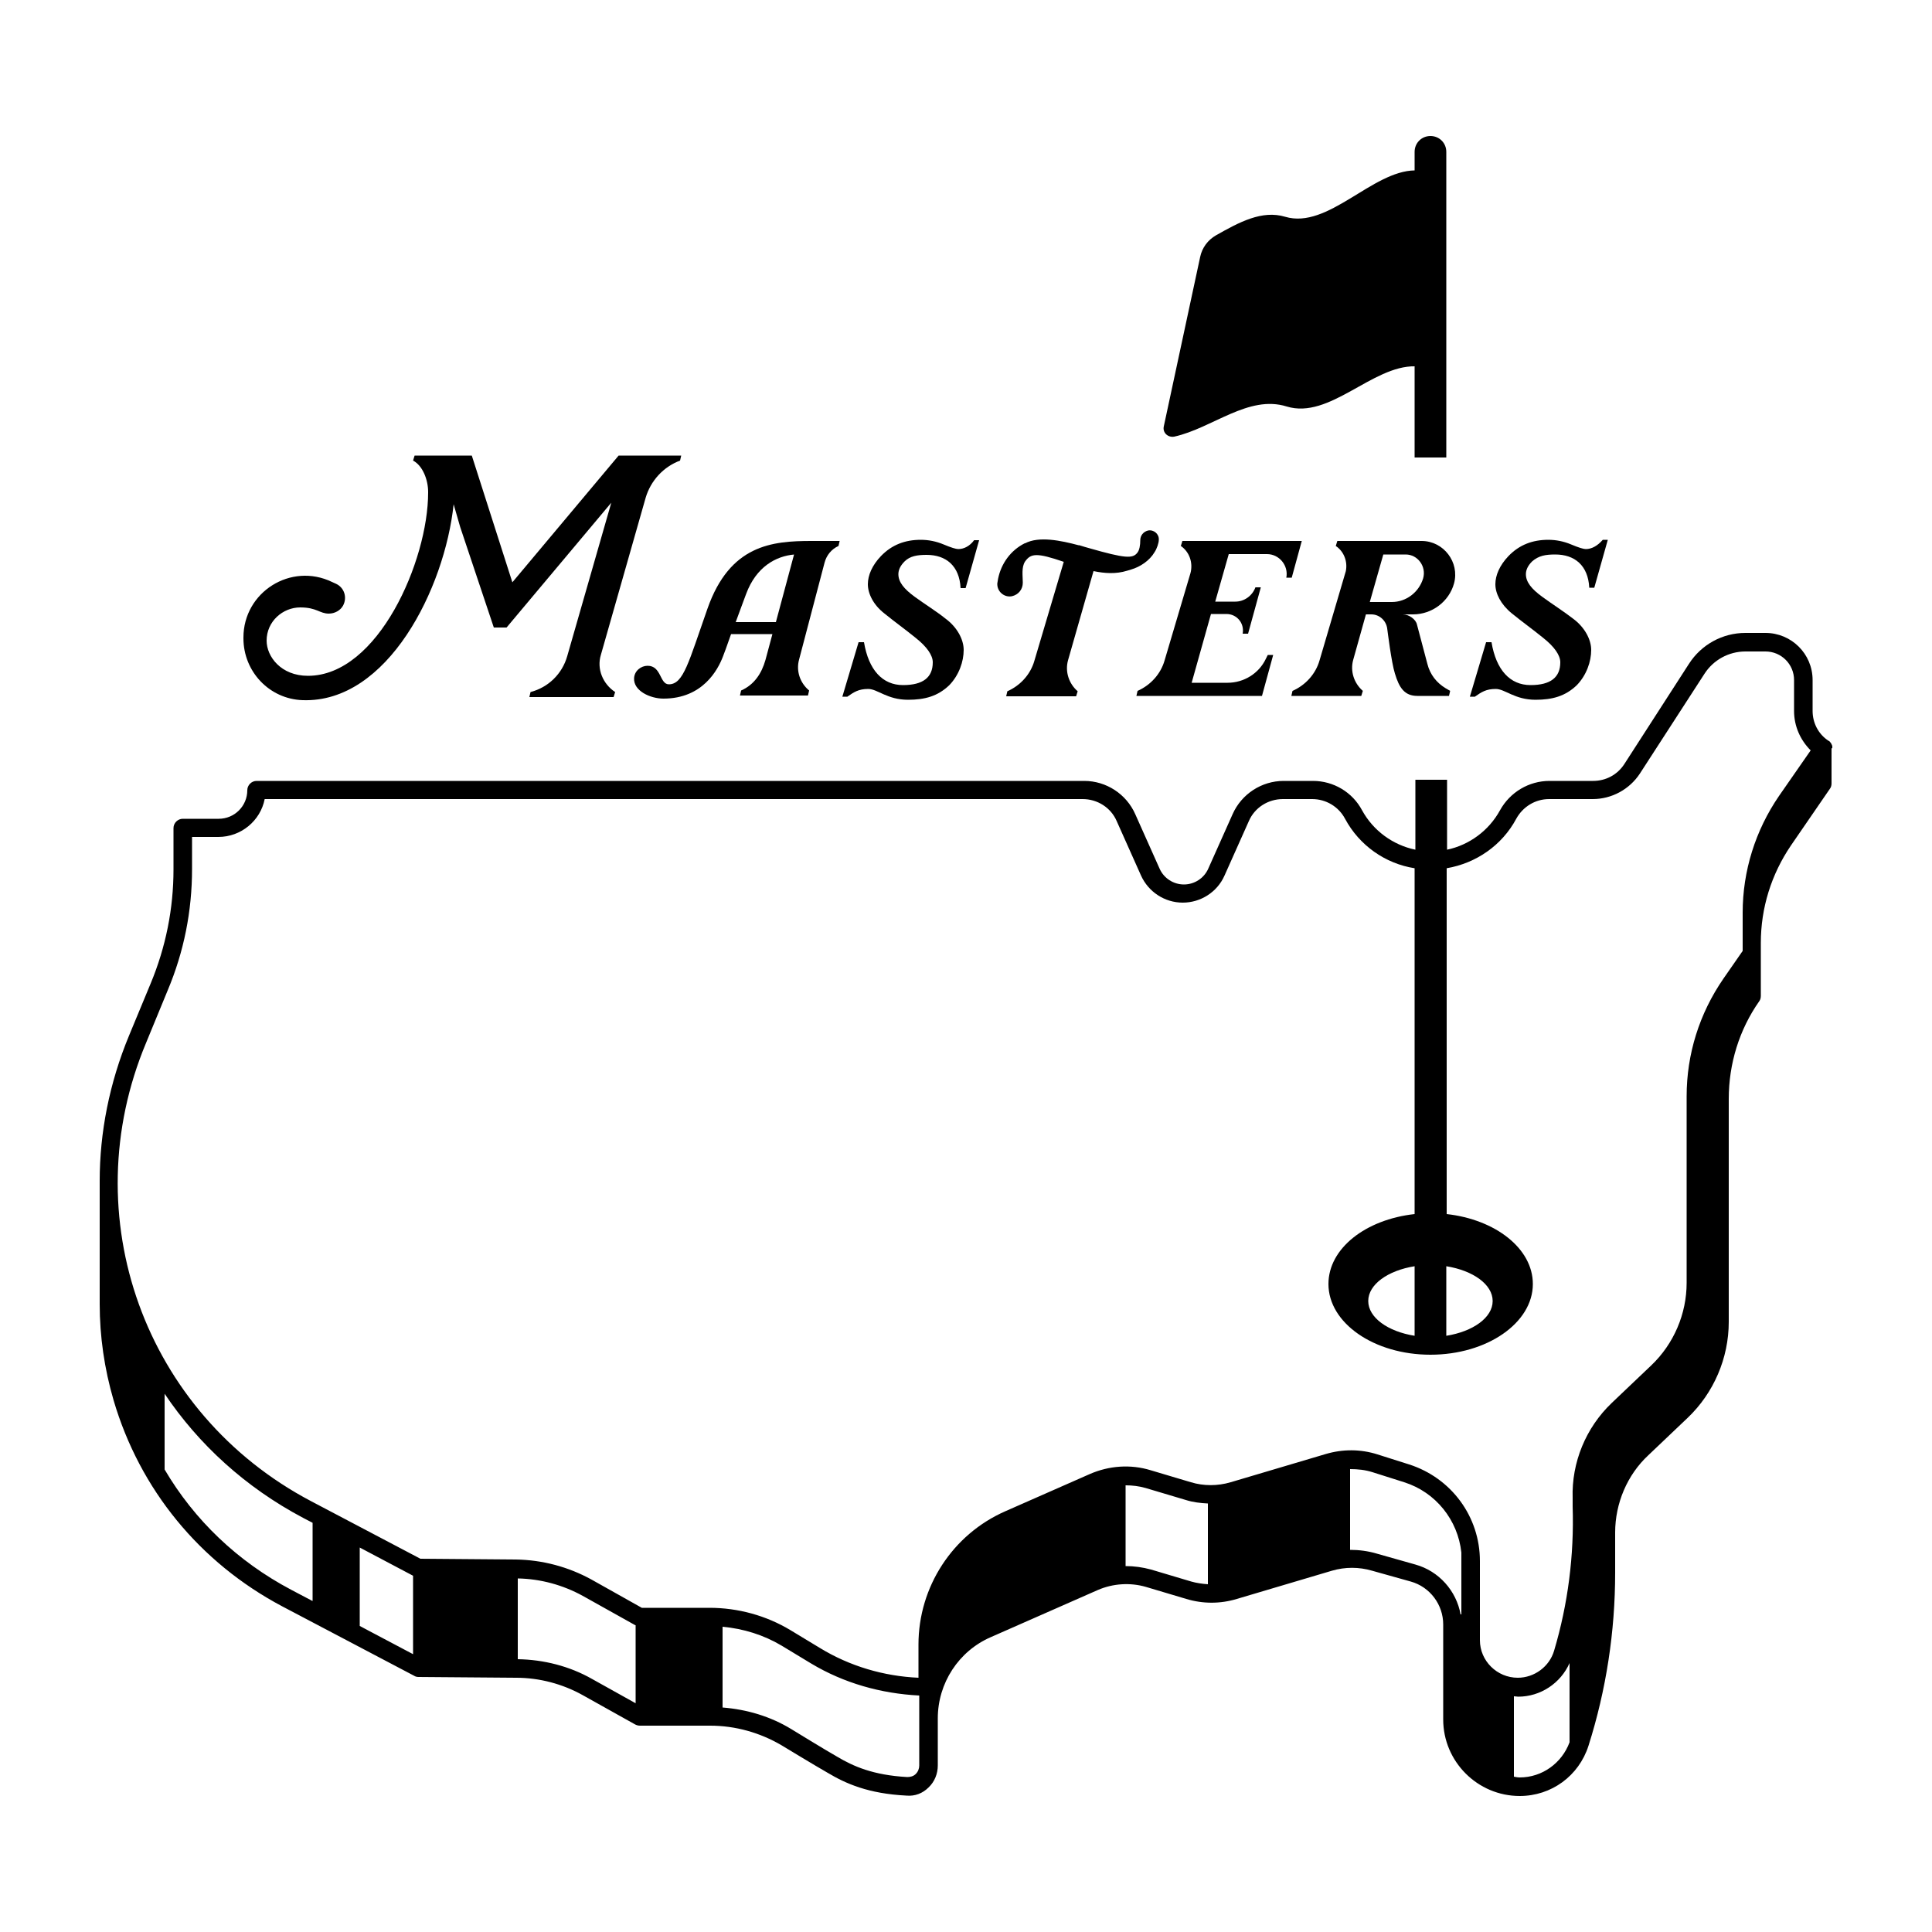 <?xml version="1.0" encoding="utf-8"?>
<!-- Generator: Adobe Illustrator 22.0.1, SVG Export Plug-In . SVG Version: 6.00 Build 0)  -->
<svg version="1.1" id="Layer_1" xmlns="http://www.w3.org/2000/svg" xmlns:xlink="http://www.w3.org/1999/xlink" x="0px" y="0px"
	 viewBox="0 0 500 500" style="enable-background:new 0 0 500 500;" xml:space="preserve">
<style type="text/css">
	.st0{fill:none;}
</style>
<g>
	<path d="M155.5,169.5l11.6-40.7c1.3-4.4,4.6-8,8.9-9.6l0.3-1.3h-16.2l-27.5,32.8l-10.5-32.8h-14.8l-0.4,1.3c2.5,1.3,3.9,5,3.9,8.1
		v0.2c0,17.5-12.9,47.4-31.1,47.4c-7,0-10.7-5-10.7-9.1c0-5,4.2-8.6,8.7-8.6c4.3,0,5,1.6,7.4,1.6c1.5,0,3-0.8,3.7-2.1
		c1.1-2.1,0.3-4.6-1.8-5.6l-1.1-0.5c-10.6-5.1-22.9,2.6-22.9,14.4v0.2c0,8.6,6.7,15.7,15.3,16c22,0.8,36.8-28.9,39.1-50.7h0l1.7,5.9
		l8.7,26h3.3l27.1-32.3l-11.4,39.7c-1.3,4.6-4.9,8.1-9.5,9.3l-0.3,1.3h21.8l0.4-1.3C156,177,154.4,173.1,155.5,169.5"/>
	<path d="M210.2,140H210c-10.2,0-21.1,1-26.9,17.5c-4.9,13.9-6.2,19.6-10,19.6c-2.4,0-1.9-4.8-5.5-4.8c-1.7,0-3.4,1.3-3.5,3.2
		c-0.2,3.3,4.2,5.3,7.6,5.3c10.2,0,14.1-7.5,15.4-10.9c0.2-0.5,1.1-2.9,2.1-5.8h10.7l-1.8,6.7c-1,3.5-2.9,6.4-6.3,7.9l-0.3,1.3h17.6
		l0.3-1.3c-2.4-2-3.4-5.1-2.6-8l6.6-25.1c0.5-1.9,1.8-3.5,3.6-4.3l0.3-1.3h-5.7H210.2z M200.8,161h-10.4c1.2-3.2,2.3-6.3,2.7-7.3
		c2.6-7,7.7-9.8,12.5-10.2l-0.1,0L200.8,161z"/>
	<path d="M298.8,142.9c0.6-0.9,1.1-2.4,1.1-3.2v0c0.1-1.5-1.3-2.7-2.8-2.4h0c-1.2,0.3-2,1.3-2,2.5c0,1.3-0.2,2.6-0.8,3.3
		c-1.2,1.5-3.2,1.4-12.3-1.2v0c-0.8-0.2-1.7-0.5-2.7-0.8c-0.1,0-0.1,0-0.2,0v0c-4.5-1.2-10.2-2.4-13.8-0.5c0,0-0.1,0-0.1,0
		c-3.6,1.8-6.1,5.2-6.9,9.2c-0.1,0.6-0.2,1.1-0.2,1.2v0c-0.1,2.1,1.8,3.7,3.8,3.3h0c1.7-0.4,2.8-1.8,2.8-3.5c0-1.7-0.4-4,0.6-5.5
		c1.5-2.1,3-2.3,10,0.1l-7.6,25.6c-1,3.5-3.6,6.4-7,7.9l-0.3,1.3h18.1l0.4-1.3c-2.3-2-3.3-5.1-2.5-8l6.6-23.1
		c2.9,0.6,5.8,0.8,8.7-0.1l1-0.3C295.1,146.7,297.5,145.1,298.8,142.9"/>
	<path d="M306,140l-0.4,1.3c2.2,1.5,3.2,4.3,2.5,7l-6.7,22.6c-1,3.5-3.6,6.4-7,7.9l-0.3,1.3h9.6h0.9h22l2.9-10.6h-1.4l-0.5,1
		c-1.8,3.8-5.7,6.2-9.9,6.2h-9.3l5-17.8h4c2.7,0,4.7,2.4,4.2,5.1h1.4l3.3-12h-1.4c-0.8,2.2-2.9,3.7-5.2,3.7l-5.2,0l3.5-12.3l9.9,0
		c3.2,0,5.6,3,5,6.1h1.4l2.6-9.5H306z"/>
	<path d="M367.9,140h-21.8l-0.4,1.3c2.1,1.4,3.1,4,2.6,6.5l-6.8,23.1c-1,3.5-3.6,6.4-7,7.9l-0.3,1.3h18.1l0.4-1.3
		c-2.3-2-3.3-5.1-2.5-8l3.3-11.8h1.4c2.1,0,3.8,1.6,4.1,3.6c0.1,0.7,1.1,8.9,2,11.7c1.1,3.7,2.5,5.8,5.8,5.8h8.2l0.3-1.3l-1.2-0.7
		c-2.3-1.4-4-3.5-4.7-6.3c-0.7-2.7-2-7.6-2.7-10.2c-0.3-1.3-2-2.6-3.7-2.6h2.7c4.9,0,9.3-3.3,10.6-8
		C377.8,145.5,373.6,140,367.9,140 M368.3,149.7c-1.1,3.6-4.4,6.1-8.1,6.1l-5.7,0l3.5-12.3l5.8,0
		C366.9,143.5,369.2,146.6,368.3,149.7"/>
	<path d="M248,142.1c-0.6,0-1.9-0.4-3.8-1.2c-1.9-0.8-3.9-1.2-5.9-1.2c-4.1,0-7.5,1.3-10.3,4.2c-2.3,2.4-3.4,5-3.4,7.3
		c0,2.4,1.4,5.3,4.2,7.5c2.7,2.2,5.5,4.2,8.2,6.4c2.9,2.3,4.4,4.5,4.4,6.3c0,3.9-2.5,5.9-7.7,5.9c-5.3,0-8.9-3.9-10.1-11.1h-1.4
		l-4.2,14.1h1.3c1.7-1.2,2.9-2,5.4-2c2.4,0,4.9,2.8,10.3,2.8c4.3,0,7.7-0.9,10.7-3.8c2.5-2.6,3.7-6.1,3.7-9.1c0-2.7-1.7-5.9-4.7-8.1
		c-2.5-2-5.3-3.7-7.9-5.6c-2.9-2.1-4.3-3.9-4.3-5.9c0-1.1,0.5-2.2,1.6-3.3c1.4-1.4,3.3-1.7,5.7-1.7c5,0,8.5,2.8,8.8,8.6h1.3
		l3.5-12.4h-1.3C251,141.3,249.5,142.1,248,142.1"/>
	<path d="M402.5,143.5c5,0,8.5,2.8,8.8,8.6h1.3l3.5-12.4h-1.3c-1.4,1.6-2.9,2.4-4.4,2.4c-0.6,0-1.9-0.4-3.8-1.2
		c-1.9-0.8-3.9-1.2-5.9-1.2c-4.1,0-7.5,1.3-10.3,4.2c-2.3,2.4-3.4,5-3.4,7.3c0,2.4,1.4,5.2,4.2,7.5c2.7,2.2,5.5,4.2,8.2,6.4
		c2.9,2.3,4.4,4.5,4.4,6.3c0,3.9-2.5,5.9-7.7,5.9c-5.3,0-8.9-3.9-10.1-11.1h-1.4l-4.2,14.1h1.3c1.7-1.2,2.9-2,5.4-2
		c2.4,0,4.9,2.8,10.3,2.8c4.3,0,7.7-0.9,10.7-3.8c2.5-2.6,3.7-6.1,3.7-9.1c0-2.7-1.7-5.9-4.7-8.1c-2.6-2-5.3-3.7-7.9-5.6
		c-2.9-2.1-4.3-3.9-4.3-5.9c0-1.1,0.5-2.2,1.6-3.3C398.2,143.8,400,143.5,402.5,143.5"/>
	<path d="M303.9,113c9.9-2.2,19.2-10.9,29.1-7.8c11.1,3.4,22.1-10.6,33.2-10.4v-4V44.1c-11.1,0.1-22.5,15.3-33.6,12
		c-6-1.8-11.9,1.4-17.9,4.8c-2.1,1.2-3.6,3.2-4.1,5.6l-9.4,43.8C300.8,111.9,302.2,113.3,303.9,113"/>
	<path d="M366.1,94.7v23.7h8.2V39.3c0-2.3-1.8-4.1-4.1-4.1c-2.3,0-4.1,1.8-4.1,4.1v4.8v46.5V94.7z"/>
	<path d="M474.2,193.5c0-0.1,0-0.2,0-0.3c0-0.2-0.1-0.4-0.2-0.6c0-0.1-0.1-0.1-0.1-0.2c-0.2-0.3-0.4-0.6-0.7-0.7
		c-2.6-1.7-4.1-4.6-4.1-7.7v-8c0-6.8-5.5-12.2-12.2-12.2h-5.2c-5.9,0-11.4,3-14.6,8l-16.7,25.9c-1.8,2.8-4.8,4.4-8.1,4.4h-11.3
		c-5.3,0-10.2,2.9-12.8,7.6c-2.9,5.3-8,9-13.7,10.2v-18.1h-8.2v18.1c-5.8-1.2-10.9-4.9-13.8-10.2c-2.5-4.7-7.4-7.6-12.7-7.6h-7.6
		c-5.7,0-10.9,3.4-13.2,8.6l-6.3,14.1c-1.1,2.5-3.6,4.1-6.3,4.1c-2.7,0-5.2-1.6-6.3-4.1l-6.3-14.1c-2.3-5.2-7.5-8.6-13.2-8.6H66.4
		c-1.3,0-2.4,1.1-2.4,2.4c0,4.1-3.3,7.4-7.4,7.4h-9.3c-1.3,0-2.4,1.1-2.4,2.4v10.7c0,10.2-2,20.1-5.9,29.5L33.4,268
		c-5.1,12.3-7.6,25.1-7.6,37.6c0,4.8,0,29.2,0,31.9c0,8.3,1.2,16.7,3.6,24.9c6.8,23.1,22.3,42,43.6,53.3l34.2,18
		c0.3,0.2,0.7,0.3,1.1,0.3l25.3,0.2c6,0,12,1.6,17.2,4.5l13.6,7.6c0.4,0.2,0.8,0.3,1.2,0.3h18.2c6.5,0,12.9,1.8,18.5,5.1
		c0,0,8.9,5.4,11.9,7.1c4.7,2.8,10.5,5.4,20.4,5.9c2.2,0.2,4.2-0.6,5.7-2.1c1.6-1.5,2.4-3.6,2.4-5.7v-12.2c0-9.1,5.4-17.4,13.7-21
		l27.7-12.2c3.9-1.7,8.4-2,12.5-0.8l10.4,3.1c4.3,1.3,8.8,1.3,13.1,0l24.6-7.3c3.4-1,7-1,10.4,0l10,2.8c5,1.4,8.4,6,8.4,11.1V445
		c0,10.9,8.9,19.8,19.8,19.8c8.2,0,15.3-5.2,17.8-13c4.6-14.5,6.9-29.6,6.9-44.8v-10.4c0-7.5,3.1-14.9,8.6-20l10.2-9.7
		c6.7-6.4,10.6-15.4,10.6-24.8v-57.7c0-9.1,2.7-17.9,7.9-25.3c0.3-0.4,0.4-0.9,0.4-1.4V244c0-9,2.7-17.7,7.8-25.2l10.1-14.7
		c0.3-0.4,0.4-0.9,0.4-1.4v-3.2v-4.8v-1C474.2,193.6,474.2,193.6,474.2,193.5 M366.1,345.7c-6.9-1.1-12-4.7-12-9c0-4.3,5.1-7.9,12-9
		V345.7z M374.3,327.7c6.9,1.1,12,4.7,12,9c0,4.3-5.1,7.9-12,9V327.7z M80.8,414.3l-5.5-2.9c-13.8-7.3-25-18-32.7-31.1v-19.6
		c8.8,13.1,20.9,24.2,35.8,32.1l2.5,1.3V414.3z M106.9,428.1l-13.8-7.3v-20.3l13.8,7.3V428.1z M164.5,440.8l-11.3-6.3
		c-5.8-3.3-12.5-5-19.2-5.1v-20.9c5.9,0.1,11.7,1.7,16.8,4.5l13.6,7.6c0,0,0.1,0,0.1,0V440.8z M237.9,444.8V455v1.9
		c0,0.8-0.3,1.6-0.9,2.2c-0.6,0.6-1.4,0.8-2.2,0.8c-8.9-0.5-14-2.8-18.2-5.3c-3-1.7-11.8-7.1-11.8-7.1c-5.4-3.3-11.5-5.1-17.8-5.6v0
		v-20.9c5.4,0.5,10.6,2.1,15.3,4.9l7.6,4.6c8.5,5.1,18.1,7.8,28,8.3V444.8z M312.6,410L312.6,410c-1.4-0.1-2.9-0.3-4.3-0.7
		l-10.4-3.1c-2.2-0.6-4.4-0.9-6.6-0.9v0v-20.9c1.7,0,3.5,0.2,5.2,0.7l10.4,3.1c1.9,0.6,3.8,0.8,5.7,0.9V410z M378.2,417.8H378
		c-1.1-6.1-5.6-11.2-11.7-12.9l-9.9-2.8c-2.3-0.7-4.7-1-7-1v-20.9c2,0,3.9,0.2,5.8,0.8l8.2,2.6c8.2,2.6,13.9,9.8,14.8,18.2V417.8z
		 M406.2,450.9c-2,5.4-7.1,9.1-12.9,9.1c-0.5,0-1-0.1-1.5-0.2v-0.1v-20.7c0.4,0,0.8,0.1,1.1,0.1c5.8,0,11-3.5,13.3-8.7V450.9z
		 M460.4,206c-6.1,8.9-9.4,19.4-9.4,30.2v9.8v0.1l-5,7.2c-6.2,9-9.5,19.5-9.5,30.4V332c0,8-3.3,15.8-9.2,21.4l-10.2,9.7
		c-6.7,6.4-10.4,15.4-10.1,24.6l0,2.2c0.4,12.6-1.2,25.2-4.8,37.3c-1.2,4.1-5.1,7-9.4,7c-5.4,0-9.8-4.4-9.8-9.7v-20.5
		c0-11.5-7.4-21.5-18.3-25l-8.2-2.6c-4.4-1.4-9-1.4-13.4-0.1l-24.6,7.3c-3.4,1-7,1-10.3,0l-10.4-3.1c-5.2-1.6-10.8-1.2-15.8,1
		l-21.8,9.6c-13.7,6-22.5,19.6-22.5,34.5v8.6c-9-0.4-17.8-3-25.5-7.7l-7.6-4.6c-6.3-3.8-13.6-5.8-21-5.8h-17.5l-13-7.3
		c-6-3.3-12.7-5.1-19.6-5.2l-24.7-0.2l-28.3-14.9c-43.1-22.7-61.5-73.7-42.7-118.6l5.6-13.6c4.2-10,6.3-20.5,6.3-31.4v-8.3h6.8
		c5.9,0,10.9-4.2,12-9.8h211.7c3.8,0,7.3,2.2,8.8,5.7l6.3,14.1c1.9,4.2,6.1,7,10.8,7c4.6,0,8.9-2.7,10.8-7l6.3-14.1
		c1.5-3.5,5-5.7,8.8-5.7h7.6c3.5,0,6.8,1.9,8.5,5.1c3.7,6.9,10.4,11.6,18,12.8v89.5c-12.7,1.4-22.3,8.9-22.3,18.1
		c0,10.1,11.8,18.3,26.4,18.3c14.6,0,26.5-8.2,26.5-18.3c0-9.2-9.7-16.7-22.3-18.1v-89.5c7.6-1.3,14.3-5.9,18-12.8
		c1.7-3.1,4.9-5.1,8.5-5.1h11.3c4.9,0,9.5-2.5,12.2-6.6l16.7-25.8c2.3-3.6,6.3-5.8,10.6-5.8h5.2c4.1,0,7.4,3.3,7.4,7.4v8
		c0,3.9,1.6,7.5,4.3,10.2L460.4,206z"/>
</g>
<rect class="st0" width="500" height="500"/>
</svg>
